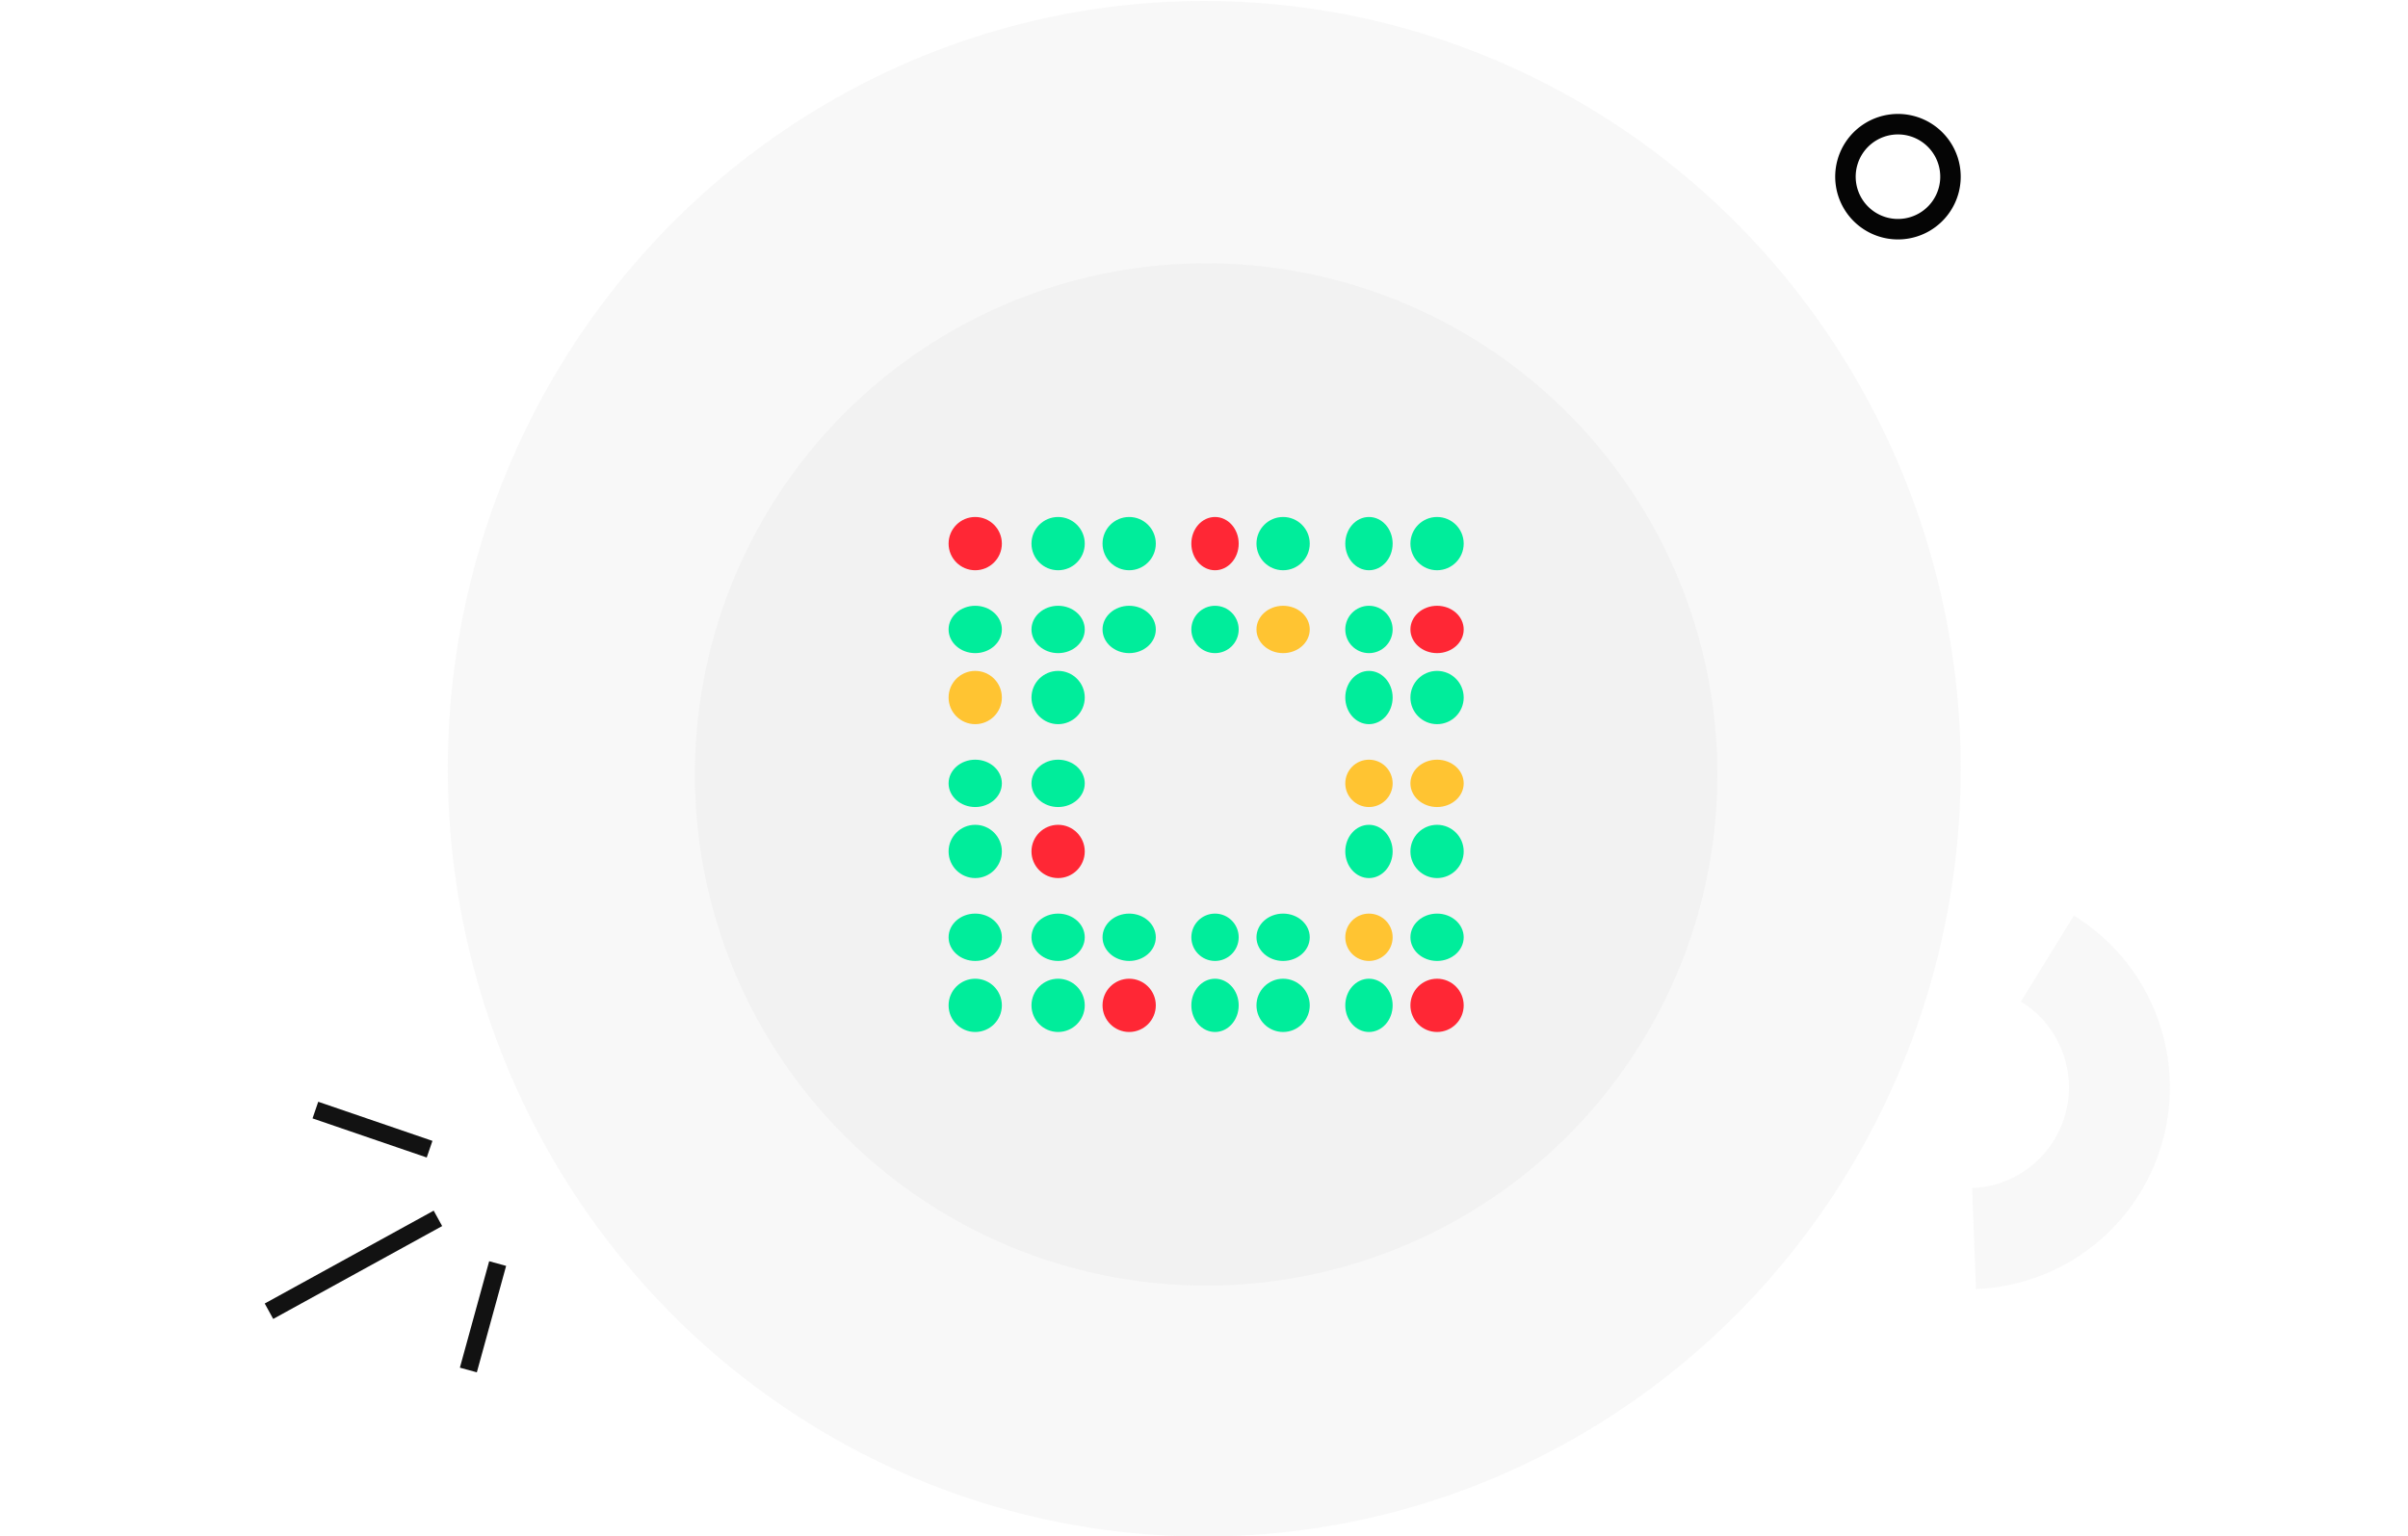 <svg xmlns="http://www.w3.org/2000/svg" xmlns:xlink="http://www.w3.org/1999/xlink" width="362" height="231" viewBox="0 0 362 231">
  <defs>
    <clipPath id="clip-path">
      <rect id="Rectangle_11344" data-name="Rectangle 11344" width="362" height="231" transform="translate(0 -0.145)" fill="#fb5ab8"/>
    </clipPath>
  </defs>
  <g id="Driverfix-mobile" transform="translate(0 0.145)" clip-path="url(#clip-path)">
    <g id="Group_51038" data-name="Group 51038" transform="translate(67.318)">
      <ellipse id="Ellipse_2245" data-name="Ellipse 2245" cx="113.722" cy="115.445" rx="113.722" ry="115.445" fill="#b7b7b7" opacity="0.1"/>
      <g id="Group_51036" data-name="Group 51036" transform="translate(37.153 39.456)">
        <path id="Path_126180" data-name="Path 126180" d="M453.967,125a76.851,76.851,0,1,0-76.844,76.863A76.843,76.843,0,0,0,453.967,125Z" transform="translate(-300.265 -48.164)" fill="#b7b7b7" opacity="0.1"/>
      </g>
      <g id="Group_51037" data-name="Group 51037" transform="translate(75.285 77.589)">
        <circle id="Ellipse_2246" data-name="Ellipse 2246" cx="4.005" cy="4.005" r="4.005" transform="translate(0 0)" fill="#ff2735"/>
        <circle id="Ellipse_2247" data-name="Ellipse 2247" cx="4.005" cy="4.005" r="4.005" transform="translate(12.461 0)" fill="#00ed9b"/>
        <circle id="Ellipse_2248" data-name="Ellipse 2248" cx="4.005" cy="4.005" r="4.005" transform="translate(23.143 0)" fill="#00ed9b"/>
        <ellipse id="Ellipse_2249" data-name="Ellipse 2249" cx="3.56" cy="4.005" rx="3.56" ry="4.005" transform="translate(36.494 0)" fill="#ff2735"/>
        <circle id="Ellipse_2250" data-name="Ellipse 2250" cx="4.005" cy="4.005" r="4.005" transform="translate(46.285 0)" fill="#00ed9b"/>
        <ellipse id="Ellipse_2251" data-name="Ellipse 2251" cx="3.56" cy="4.005" rx="3.56" ry="4.005" transform="translate(59.637 0)" fill="#00ed9b"/>
        <circle id="Ellipse_2252" data-name="Ellipse 2252" cx="4.005" cy="4.005" r="4.005" transform="translate(69.428 0)" fill="#00ed9b"/>
        <ellipse id="Ellipse_2253" data-name="Ellipse 2253" cx="4.005" cy="3.56" rx="4.005" ry="3.56" transform="translate(0 13.352)" fill="#00ed9b"/>
        <ellipse id="Ellipse_2254" data-name="Ellipse 2254" cx="4.005" cy="3.56" rx="4.005" ry="3.56" transform="translate(12.461 13.352)" fill="#00ed9b"/>
        <ellipse id="Ellipse_2255" data-name="Ellipse 2255" cx="4.005" cy="3.56" rx="4.005" ry="3.56" transform="translate(23.143 13.352)" fill="#00ed9b"/>
        <circle id="Ellipse_2256" data-name="Ellipse 2256" cx="3.56" cy="3.56" r="3.56" transform="translate(36.494 13.352)" fill="#00ed9b"/>
        <ellipse id="Ellipse_2257" data-name="Ellipse 2257" cx="4.005" cy="3.56" rx="4.005" ry="3.56" transform="translate(46.285 13.352)" fill="#ffc432"/>
        <circle id="Ellipse_2258" data-name="Ellipse 2258" cx="3.56" cy="3.56" r="3.56" transform="translate(59.637 13.352)" fill="#00ed9b"/>
        <ellipse id="Ellipse_2259" data-name="Ellipse 2259" cx="4.005" cy="3.56" rx="4.005" ry="3.56" transform="translate(69.428 13.352)" fill="#ff2735"/>
        <circle id="Ellipse_2260" data-name="Ellipse 2260" cx="4.005" cy="4.005" r="4.005" transform="translate(0 23.143)" fill="#ffc432"/>
        <circle id="Ellipse_2261" data-name="Ellipse 2261" cx="4.005" cy="4.005" r="4.005" transform="translate(12.461 23.143)" fill="#00ed9b"/>
        <ellipse id="Ellipse_2262" data-name="Ellipse 2262" cx="3.56" cy="4.005" rx="3.56" ry="4.005" transform="translate(59.637 23.143)" fill="#00ed9b"/>
        <circle id="Ellipse_2263" data-name="Ellipse 2263" cx="4.005" cy="4.005" r="4.005" transform="translate(69.428 23.143)" fill="#00ed9b"/>
        <ellipse id="Ellipse_2264" data-name="Ellipse 2264" cx="4.005" cy="3.56" rx="4.005" ry="3.56" transform="translate(0 36.494)" fill="#00ed9b"/>
        <ellipse id="Ellipse_2265" data-name="Ellipse 2265" cx="4.005" cy="3.56" rx="4.005" ry="3.56" transform="translate(12.461 36.494)" fill="#00ed9b"/>
        <circle id="Ellipse_2266" data-name="Ellipse 2266" cx="3.56" cy="3.56" r="3.56" transform="translate(59.637 36.494)" fill="#ffc432"/>
        <ellipse id="Ellipse_2267" data-name="Ellipse 2267" cx="4.005" cy="3.56" rx="4.005" ry="3.56" transform="translate(69.428 36.494)" fill="#ffc432"/>
        <circle id="Ellipse_2268" data-name="Ellipse 2268" cx="4.005" cy="4.005" r="4.005" transform="translate(0 46.285)" fill="#00ed9b"/>
        <circle id="Ellipse_2269" data-name="Ellipse 2269" cx="4.005" cy="4.005" r="4.005" transform="translate(12.461 46.285)" fill="#ff2735"/>
        <ellipse id="Ellipse_2270" data-name="Ellipse 2270" cx="3.56" cy="4.005" rx="3.56" ry="4.005" transform="translate(59.637 46.285)" fill="#00ed9b"/>
        <circle id="Ellipse_2271" data-name="Ellipse 2271" cx="4.005" cy="4.005" r="4.005" transform="translate(69.428 46.285)" fill="#00ed9b"/>
        <ellipse id="Ellipse_2272" data-name="Ellipse 2272" cx="4.005" cy="3.56" rx="4.005" ry="3.56" transform="translate(0 59.637)" fill="#00ed9b"/>
        <ellipse id="Ellipse_2273" data-name="Ellipse 2273" cx="4.005" cy="3.56" rx="4.005" ry="3.56" transform="translate(12.461 59.637)" fill="#00ed9b"/>
        <ellipse id="Ellipse_2274" data-name="Ellipse 2274" cx="4.005" cy="3.56" rx="4.005" ry="3.56" transform="translate(23.143 59.637)" fill="#00ed9b"/>
        <circle id="Ellipse_2275" data-name="Ellipse 2275" cx="3.56" cy="3.56" r="3.56" transform="translate(36.494 59.637)" fill="#00ed9b"/>
        <ellipse id="Ellipse_2276" data-name="Ellipse 2276" cx="4.005" cy="3.56" rx="4.005" ry="3.56" transform="translate(46.285 59.637)" fill="#00ed9b"/>
        <circle id="Ellipse_2277" data-name="Ellipse 2277" cx="3.56" cy="3.56" r="3.56" transform="translate(59.637 59.637)" fill="#ffc432"/>
        <ellipse id="Ellipse_2278" data-name="Ellipse 2278" cx="4.005" cy="3.56" rx="4.005" ry="3.56" transform="translate(69.428 59.637)" fill="#00ed9b"/>
        <circle id="Ellipse_2279" data-name="Ellipse 2279" cx="4.005" cy="4.005" r="4.005" transform="translate(0 69.428)" fill="#00ed9b"/>
        <circle id="Ellipse_2280" data-name="Ellipse 2280" cx="4.005" cy="4.005" r="4.005" transform="translate(12.461 69.428)" fill="#00ed9b"/>
        <circle id="Ellipse_2281" data-name="Ellipse 2281" cx="4.005" cy="4.005" r="4.005" transform="translate(23.143 69.428)" fill="#ff2735"/>
        <ellipse id="Ellipse_2282" data-name="Ellipse 2282" cx="3.56" cy="4.005" rx="3.56" ry="4.005" transform="translate(36.494 69.428)" fill="#00ed9b"/>
        <circle id="Ellipse_2283" data-name="Ellipse 2283" cx="4.005" cy="4.005" r="4.005" transform="translate(46.285 69.428)" fill="#00ed9b"/>
        <ellipse id="Ellipse_2284" data-name="Ellipse 2284" cx="3.56" cy="4.005" rx="3.56" ry="4.005" transform="translate(59.637 69.428)" fill="#00ed9b"/>
        <circle id="Ellipse_2285" data-name="Ellipse 2285" cx="4.005" cy="4.005" r="4.005" transform="translate(69.428 69.428)" fill="#ff2735"/>
      </g>
    </g>
    <path id="Path_126181" data-name="Path 126181" d="M30.332,0A30.35,30.35,0,0,0,1.084,38.39l14.637-4.027a15.155,15.155,0,0,1,24.5-15.508L50.144,7.364A30.329,30.329,0,0,0,30.332,0Z" transform="translate(338.746 164.861) rotate(137)" fill="#b7b7b7" opacity="0.1"/>
    <g id="Group_51042" data-name="Group 51042" transform="translate(67.509 213.434) rotate(-150)">
      <g id="Group_51039" data-name="Group 51039" transform="translate(0 7.684)">
        <rect id="Rectangle_11341" data-name="Rectangle 11341" width="2.644" height="16.6" transform="translate(0 0.667) rotate(-14.62)" fill="#121212"/>
      </g>
      <g id="Group_51040" data-name="Group 51040" transform="translate(15.512 0)">
        <rect id="Rectangle_11342" data-name="Rectangle 11342" width="28.984" height="2.645" transform="translate(0 24.791) rotate(-58.798)" fill="#121212"/>
      </g>
      <g id="Group_51041" data-name="Group 51041" transform="translate(22.674 29.068)">
        <rect id="Rectangle_11343" data-name="Rectangle 11343" width="18.147" height="2.644" transform="translate(0 3.491) rotate(-11.092)" fill="#121212"/>
      </g>
    </g>
    <g id="Group_51043" data-name="Group 51043" transform="translate(275.89 16.986)">
      <path id="Path_126182" data-name="Path 126182" d="M1761.113,1366.65a9.434,9.434,0,1,1-6.81-11.472,9.433,9.433,0,0,1,6.81,11.472Zm-2.983-.76a6.355,6.355,0,1,0-7.729,4.588A6.356,6.356,0,0,0,1758.13,1365.89Z" transform="translate(-1742.536 -1354.883)" fill="#050505"/>
    </g>
  </g>
</svg>

